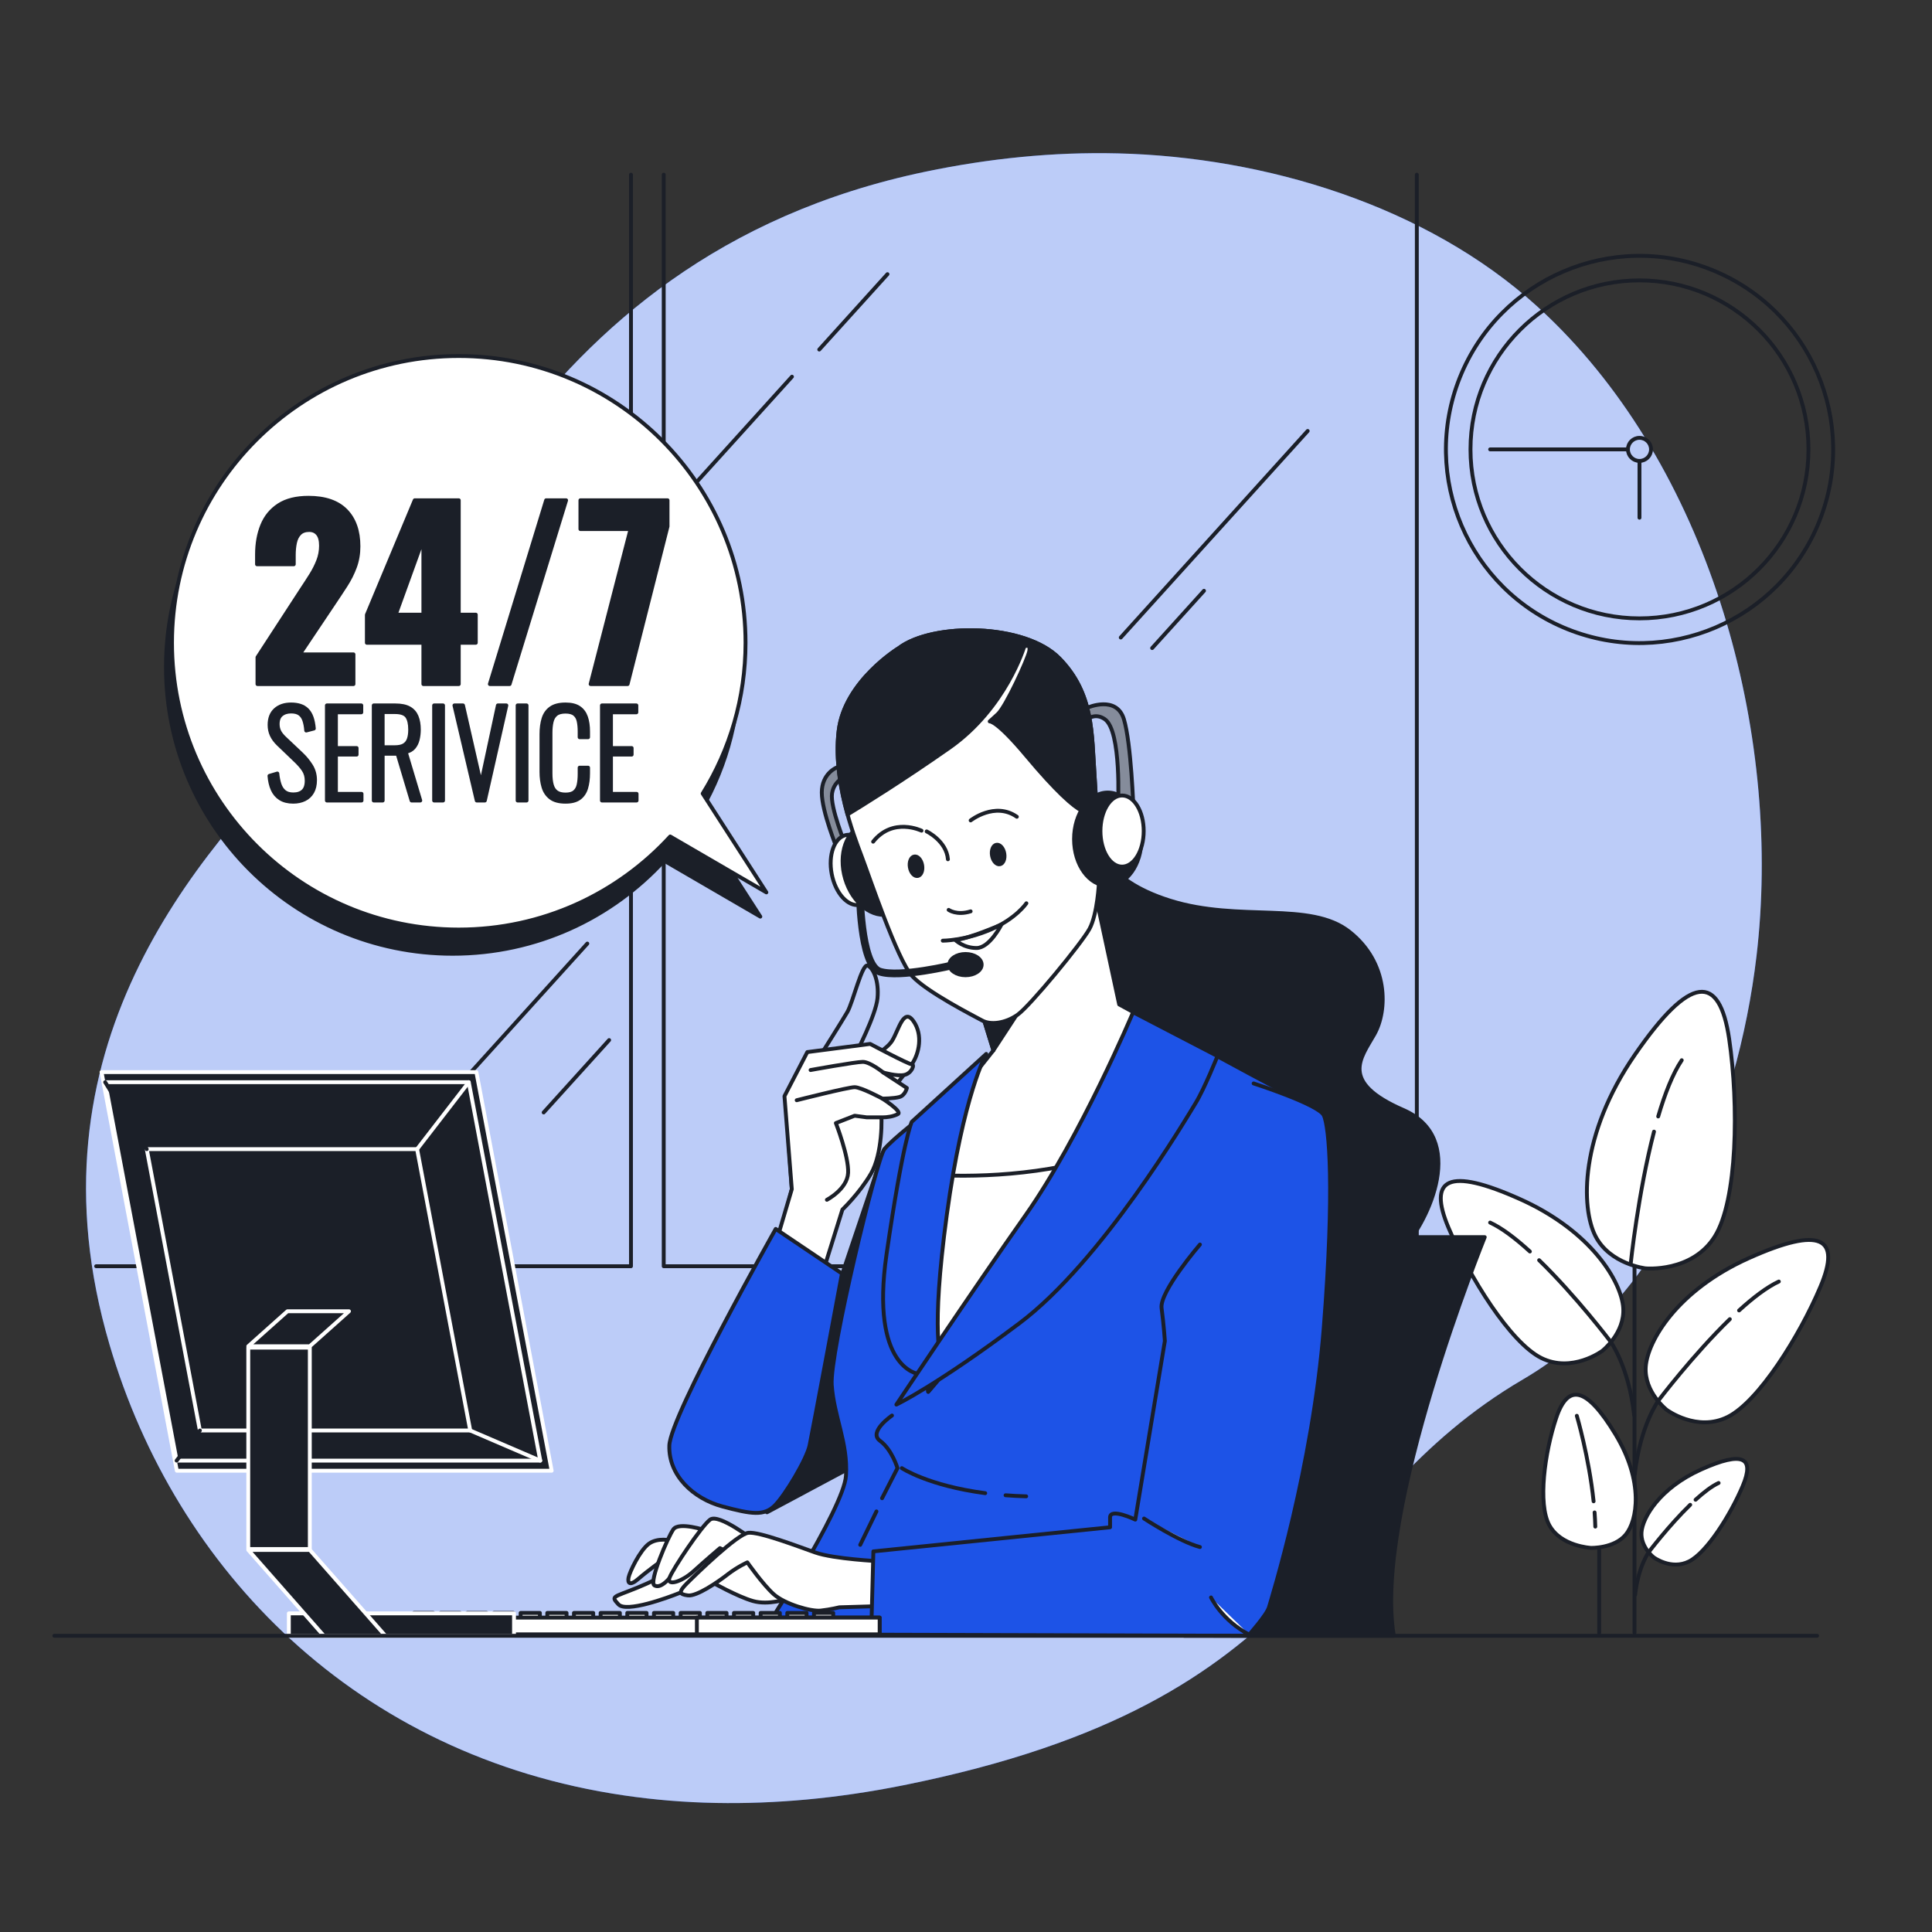 <svg width="500" height="500" viewBox="0 0 500 500" fill="none" xmlns="http://www.w3.org/2000/svg">
<rect x="0" y="0" width="500" height="500" fill="#333333" stroke="none"/>
<g clip-path="url(#clip0_622_28792)">
<path d="M454.58 247.444C449.786 288.045 431.248 335.251 394.223 356.937C338.282 389.709 342.965 440.116 233.774 462.029C216.75 465.447 200.594 466.886 185.36 466.602C177.171 466.45 169.243 465.79 161.598 464.665C92.201 454.527 45.5 406.289 28.367 348.061C5.819 271.48 50.841 221.344 80.682 191.137C110.523 160.93 132.38 66.809 239.552 44.423C255.893 41.017 272.604 39.279 289.31 39.696C327.441 40.632 369.033 53.153 397.812 79.286C399.973 81.25 402.074 83.286 404.123 85.384C444.122 126.441 461.119 192.092 454.58 247.444Z" fill="#1D53E7"/>
<path opacity="0.7" d="M454.58 247.444C449.786 288.045 431.248 335.251 394.223 356.937C338.282 389.709 342.965 440.116 233.774 462.029C216.75 465.447 200.594 466.886 185.36 466.602C177.171 466.45 169.243 465.79 161.598 464.665C92.201 454.527 45.5 406.289 28.367 348.061C5.819 271.48 50.841 221.344 80.682 191.137C110.523 160.93 132.38 66.809 239.552 44.423C255.893 41.017 272.604 39.279 289.31 39.696C327.441 40.632 369.033 53.153 397.812 79.286C399.973 81.25 402.074 83.286 404.123 85.384C444.122 126.441 461.119 192.092 454.58 247.444Z" fill="white"/>
<path d="M423.012 422.595V309.746" stroke="#1B1F28" stroke-miterlimit="10" stroke-linecap="round" stroke-linejoin="round"/>
<path d="M413.864 422.595V366.635" stroke="#1B1F28" stroke-miterlimit="10" stroke-linecap="round" stroke-linejoin="round"/>
<path d="M425.87 328.252C425.87 328.252 416.645 327.196 412.9 319.895C409.154 312.594 408.756 293.765 423.12 272.943C437.484 252.121 445.006 251.854 447.507 268.88C450.008 285.906 449.651 310.64 443.772 320.011C437.893 329.382 425.87 328.252 425.87 328.252Z" fill="white" stroke="#1B1F28" stroke-miterlimit="10" stroke-linecap="round" stroke-linejoin="round"/>
<path d="M429.14 288.937C430.842 283.135 432.867 277.914 435.233 274.383" stroke="#1B1F28" stroke-miterlimit="10" stroke-linecap="round" stroke-linejoin="round"/>
<path d="M422.034 326.947C422.034 326.947 423.931 308.741 428.056 292.867" stroke="#1B1F28" stroke-miterlimit="10" stroke-linecap="round" stroke-linejoin="round"/>
<path d="M431.361 364.878C431.361 364.878 425.443 360.289 425.917 353.688C426.391 347.087 433.997 333.939 452.615 325.596C471.233 317.253 476.53 320.217 471.128 333.002C465.726 345.787 455.127 362.689 447.152 366.689C439.177 370.689 431.361 364.878 431.361 364.878Z" fill="white" stroke="#1B1F28" stroke-miterlimit="10" stroke-linecap="round" stroke-linejoin="round"/>
<path d="M450.071 339.142C453.673 335.855 457.254 333.103 460.363 331.659" stroke="#1B1F28" stroke-miterlimit="10" stroke-linecap="round" stroke-linejoin="round"/>
<path d="M447.678 341.398C438.19 350.615 429.262 362.372 429.262 362.372C429.262 362.372 424.493 368.786 423.076 381.542" stroke="#1B1F28" stroke-miterlimit="10" stroke-linecap="round" stroke-linejoin="round"/>
<path d="M427.972 403.043C427.972 403.043 424.544 400.384 424.818 396.56C425.092 392.736 429.499 385.118 440.286 380.284C451.073 375.45 454.142 377.168 451.012 384.575C447.882 391.982 441.742 401.775 437.121 404.092C432.5 406.41 427.972 403.043 427.972 403.043Z" fill="white" stroke="#1B1F28" stroke-miterlimit="10" stroke-linecap="round" stroke-linejoin="round"/>
<path d="M438.812 388.133C440.899 386.228 442.974 384.634 444.775 383.797" stroke="#1B1F28" stroke-miterlimit="10" stroke-linecap="round" stroke-linejoin="round"/>
<path d="M437.426 389.44C431.929 394.78 426.756 401.592 426.756 401.592C426.756 401.592 423.993 405.308 423.172 412.699" stroke="#1B1F28" stroke-miterlimit="10" stroke-linecap="round" stroke-linejoin="round"/>
<path d="M414.646 349.62C414.646 349.62 420.564 345.031 420.09 338.43C419.616 331.829 412.01 318.681 393.392 310.338C374.774 301.995 369.477 304.959 374.879 317.744C380.281 330.529 390.88 347.431 398.855 351.431C406.83 355.431 414.646 349.62 414.646 349.62Z" fill="white" stroke="#1B1F28" stroke-miterlimit="10" stroke-linecap="round" stroke-linejoin="round"/>
<path d="M395.936 323.885C392.334 320.598 388.753 317.846 385.644 316.402" stroke="#1B1F28" stroke-miterlimit="10" stroke-linecap="round" stroke-linejoin="round"/>
<path d="M398.328 326.14C407.816 335.357 416.744 347.114 416.744 347.114C416.744 347.114 421.513 353.528 422.93 366.284" stroke="#1B1F28" stroke-miterlimit="10" stroke-linecap="round" stroke-linejoin="round"/>
<path d="M411.74 400.589C411.74 400.589 417.734 400.779 420.731 397.168C423.728 393.557 425.526 383.484 418.034 371.131C410.541 358.778 405.746 358.018 402.749 366.95C399.752 375.882 397.954 389.186 400.951 394.697C403.947 400.209 411.74 400.589 411.74 400.589Z" fill="white" stroke="#1B1F28" stroke-miterlimit="10" stroke-linecap="round" stroke-linejoin="round"/>
<path d="M412.678 391.415C412.768 392.642 412.831 393.87 412.861 395.086" stroke="#1B1F28" stroke-miterlimit="10" stroke-linecap="round" stroke-linejoin="round"/>
<path d="M408.081 366.406C408.081 366.406 411.22 377.044 412.421 388.537" stroke="#1B1F28" stroke-miterlimit="10" stroke-linecap="round" stroke-linejoin="round"/>
<path d="M24.887 327.699H163.296V45.202" stroke="#1B1F28" stroke-miterlimit="10" stroke-linecap="round" stroke-linejoin="round"/>
<path d="M310.18 327.699H171.77V45.202" stroke="#1B1F28" stroke-miterlimit="10" stroke-linecap="round" stroke-linejoin="round"/>
<path d="M228.264 327.699H366.674V45.202" stroke="#1B1F28" stroke-miterlimit="10" stroke-linecap="round" stroke-linejoin="round"/>
<path d="M338.427 111.535L290.054 164.99" stroke="#1B1F28" stroke-miterlimit="10" stroke-linecap="round" stroke-linejoin="round"/>
<path d="M311.592 152.895L298.175 167.722" stroke="#1B1F28" stroke-miterlimit="10" stroke-linecap="round" stroke-linejoin="round"/>
<path d="M204.96 97.488L178.832 126.362" stroke="#1B1F28" stroke-miterlimit="10" stroke-linecap="round" stroke-linejoin="round"/>
<path d="M212.022 90.464L229.676 70.955" stroke="#1B1F28" stroke-miterlimit="10" stroke-linecap="round" stroke-linejoin="round"/>
<path d="M157.647 269.171L140.699 287.9" stroke="#1B1F28" stroke-miterlimit="10" stroke-linecap="round" stroke-linejoin="round"/>
<path d="M151.998 244.199L120.573 278.926" stroke="#1B1F28" stroke-miterlimit="10" stroke-linecap="round" stroke-linejoin="round"/>
<path d="M470.831 134.921C481.104 109.23 468.606 80.075 442.915 69.801C417.224 59.528 388.069 72.026 377.795 97.717C367.521 123.408 380.02 152.563 405.711 162.837C431.402 173.111 460.557 160.612 470.831 134.921Z" stroke="#1B1F28" stroke-miterlimit="10" stroke-linecap="round" stroke-linejoin="round"/>
<path d="M424.297 160.035C448.451 160.035 468.032 140.454 468.032 116.3C468.032 92.146 448.451 72.565 424.297 72.565C400.143 72.565 380.562 92.146 380.562 116.3C380.562 140.454 400.143 160.035 424.297 160.035Z" stroke="#1B1F28" stroke-miterlimit="10" stroke-linecap="round" stroke-linejoin="round"/>
<path d="M424.297 119.288C425.947 119.288 427.285 117.95 427.285 116.3C427.285 114.65 425.947 113.312 424.297 113.312C422.647 113.312 421.309 114.65 421.309 116.3C421.309 117.95 422.647 119.288 424.297 119.288Z" stroke="#1B1F28" stroke-miterlimit="10" stroke-linecap="round" stroke-linejoin="round"/>
<path d="M424.297 119.289V133.983" stroke="#1B1F28" stroke-miterlimit="10" stroke-linecap="round" stroke-linejoin="round"/>
<path d="M421.308 116.3H385.65" stroke="#1B1F28" stroke-miterlimit="10" stroke-linecap="round" stroke-linejoin="round"/>
<path d="M196.768 237.218L180.287 211.644C187.312 200.305 191.377 186.94 191.377 172.621C191.377 131.634 158.15 98.407 117.163 98.407C76.176 98.407 42.949 131.634 42.949 172.621C42.949 213.608 76.176 246.835 117.163 246.835C138.824 246.835 158.313 237.55 171.88 222.748L196.768 237.218Z" fill="#1B1F28" stroke="#1B1F28" stroke-miterlimit="10" stroke-linecap="round" stroke-linejoin="round"/>
<path d="M198.335 230.949L181.854 205.375C188.879 194.036 192.944 180.671 192.944 166.352C192.944 125.365 159.717 92.138 118.73 92.138C77.743 92.138 44.516 125.365 44.516 166.352C44.516 207.339 77.743 240.566 118.73 240.566C140.391 240.566 159.88 231.281 173.448 216.479L198.335 230.949Z" fill="white" stroke="#1B1F28" stroke-miterlimit="10" stroke-linecap="round" stroke-linejoin="round"/>
<path d="M66.635 177.041V170.111L78.029 152.609C78.89 151.317 79.703 150.065 80.466 148.851C81.23 147.638 81.856 146.404 82.345 145.151C82.834 143.898 83.079 142.587 83.079 141.216C83.079 139.846 82.804 138.828 82.257 138.162C81.708 137.497 80.965 137.164 80.025 137.164C78.968 137.164 78.146 137.458 77.558 138.045C76.971 138.632 76.569 139.416 76.354 140.394C76.138 141.373 76.03 142.47 76.03 143.683V146.033H66.516V143.507C66.516 140.688 66.966 138.173 67.867 135.96C68.767 133.748 70.196 132.006 72.154 130.733C74.111 129.461 76.677 128.824 79.848 128.824C84.115 128.824 87.336 129.931 89.509 132.142C91.682 134.354 92.769 137.438 92.769 141.392C92.769 143.311 92.466 145.092 91.859 146.737C91.252 148.381 90.449 149.977 89.451 151.523C88.453 153.071 87.386 154.685 86.25 156.369L77.558 169.348H91.477V177.042H66.635V177.041Z" fill="#1B1F28" stroke="#1B1F28" stroke-miterlimit="10" stroke-linecap="round" stroke-linejoin="round"/>
<path d="M109.568 177.041V166.352H94.944V159.128L107.336 129.469H118.73V159.07H123.135V166.352H118.73V177.041H109.568ZM102.403 159.069H109.569V139.276L102.403 159.069Z" fill="#1B1F28" stroke="#1B1F28" stroke-miterlimit="10" stroke-linecap="round" stroke-linejoin="round"/>
<path d="M126.776 177.041L141.341 129.469H146.51L131.886 177.041H126.776Z" fill="#1B1F28" stroke="#1B1F28" stroke-miterlimit="10" stroke-linecap="round" stroke-linejoin="round"/>
<path d="M152.852 177.041L163.189 136.928H150.209V129.469H172.762V136.223L162.425 177.041H152.852Z" fill="#1B1F28" stroke="#1B1F28" stroke-miterlimit="10" stroke-linecap="round" stroke-linejoin="round"/>
<path d="M75.876 207.481C74.539 207.481 73.429 207.202 72.548 206.645C71.666 206.088 71.002 205.308 70.557 204.305C70.111 203.302 69.837 202.131 69.736 200.794L71.772 200.186C71.873 201.199 72.055 202.116 72.319 202.937C72.582 203.758 72.998 204.406 73.565 204.882C74.132 205.359 74.912 205.596 75.905 205.596C76.999 205.596 77.85 205.313 78.458 204.745C79.066 204.178 79.37 203.276 79.37 202.04C79.37 200.966 79.101 200.029 78.565 199.229C78.028 198.428 77.293 197.593 76.361 196.721L72.014 192.557C71.244 191.808 70.677 191.032 70.312 190.232C69.947 189.432 69.765 188.556 69.765 187.603C69.765 185.901 70.271 184.594 71.285 183.682C72.298 182.77 73.645 182.314 75.327 182.314C76.198 182.314 76.984 182.425 77.683 182.648C78.382 182.871 78.98 183.231 79.476 183.727C79.972 184.224 80.362 184.867 80.646 185.657C80.93 186.447 81.122 187.41 81.223 188.544L79.248 189.061C79.166 188.028 78.999 187.141 78.746 186.401C78.492 185.662 78.097 185.099 77.561 184.714C77.024 184.329 76.279 184.136 75.327 184.136C74.314 184.136 73.483 184.4 72.835 184.927C72.186 185.454 71.862 186.274 71.862 187.389C71.862 188.058 71.988 188.666 72.242 189.212C72.495 189.759 72.946 190.347 73.595 190.975L77.942 195.078C78.915 195.99 79.755 197.004 80.464 198.118C81.173 199.233 81.528 200.489 81.528 201.887C81.528 203.123 81.29 204.157 80.814 204.988C80.338 205.819 79.674 206.442 78.823 206.857C77.973 207.273 76.99 207.481 75.876 207.481Z" fill="#1B1F28" stroke="#1B1F28" stroke-miterlimit="10" stroke-linecap="round" stroke-linejoin="round"/>
<path d="M84.599 207.177V182.557H93.505V184.35H86.94V193.59H92.29V195.292H86.94V205.444H93.566V207.176H84.599V207.177Z" fill="#1B1F28" stroke="#1B1F28" stroke-miterlimit="10" stroke-linecap="round" stroke-linejoin="round"/>
<path d="M96.727 207.177V182.557H102.29C103.83 182.557 105.041 182.805 105.922 183.302C106.804 183.798 107.437 184.517 107.822 185.46C108.207 186.402 108.4 187.522 108.4 188.819C108.4 189.731 108.298 190.592 108.096 191.403C107.893 192.214 107.549 192.903 107.063 193.47C106.576 194.037 105.887 194.412 104.996 194.594L108.765 207.177H106.516L102.899 195.08H99.039V207.177H96.727ZM99.037 193.378H102.168C103.201 193.378 104.002 193.206 104.569 192.862C105.136 192.518 105.542 192.011 105.785 191.342C106.028 190.673 106.15 189.833 106.15 188.819C106.15 187.299 105.886 186.165 105.36 185.415C104.833 184.666 103.789 184.29 102.229 184.29H99.037V193.378Z" fill="#1B1F28" stroke="#1B1F28" stroke-miterlimit="10" stroke-linecap="round" stroke-linejoin="round"/>
<path d="M112.349 207.177V182.557H114.659V207.177H112.349Z" fill="#1B1F28" stroke="#1B1F28" stroke-miterlimit="10" stroke-linecap="round" stroke-linejoin="round"/>
<path d="M123.382 207.177L117.607 182.557H119.826L124.476 202.952L128.853 182.557H131.042L125.479 207.177H123.382Z" fill="#1B1F28" stroke="#1B1F28" stroke-miterlimit="10" stroke-linecap="round" stroke-linejoin="round"/>
<path d="M133.96 207.177V182.557H136.27V207.177H133.96Z" fill="#1B1F28" stroke="#1B1F28" stroke-miterlimit="10" stroke-linecap="round" stroke-linejoin="round"/>
<path d="M146.36 207.481C144.698 207.481 143.417 207.137 142.515 206.448C141.613 205.759 140.99 204.832 140.645 203.667C140.3 202.502 140.129 201.21 140.129 199.791V190.004C140.129 188.485 140.306 187.147 140.661 185.992C141.015 184.837 141.649 183.936 142.561 183.287C143.473 182.639 144.739 182.314 146.36 182.314C147.839 182.314 148.999 182.598 149.84 183.165C150.681 183.733 151.284 184.538 151.649 185.581C152.014 186.625 152.196 187.866 152.196 189.304V190.794H150.008V189.366C150.008 188.292 149.922 187.37 149.75 186.6C149.578 185.83 149.228 185.232 148.701 184.807C148.174 184.382 147.394 184.169 146.361 184.169C145.267 184.169 144.441 184.397 143.884 184.853C143.326 185.309 142.952 185.953 142.76 186.783C142.567 187.614 142.471 188.576 142.471 189.67V200.156C142.471 201.372 142.587 202.385 142.821 203.196C143.053 204.007 143.454 204.614 144.021 205.02C144.588 205.426 145.368 205.627 146.361 205.627C147.394 205.627 148.174 205.405 148.701 204.958C149.228 204.513 149.577 203.89 149.75 203.089C149.922 202.289 150.008 201.352 150.008 200.278V198.667H152.196V200.126C152.196 201.565 152.029 202.842 151.695 203.956C151.361 205.071 150.772 205.936 149.932 206.554C149.09 207.172 147.9 207.481 146.36 207.481Z" fill="#1B1F28" stroke="#1B1F28" stroke-miterlimit="10" stroke-linecap="round" stroke-linejoin="round"/>
<path d="M155.782 207.177V182.557H164.688V184.35H158.123V193.59H163.473V195.292H158.123V205.444H164.749V207.176H155.782V207.177Z" fill="#1B1F28" stroke="#1B1F28" stroke-miterlimit="10" stroke-linecap="round" stroke-linejoin="round"/>
<path d="M330.678 320.171H384.25C384.25 320.171 355.292 391.48 360.722 423.334H306.426C306.426 423.334 316.561 341.889 330.678 320.171Z" fill="#1B1F28" stroke="#1B1F28" stroke-miterlimit="10" stroke-linecap="round" stroke-linejoin="round"/>
<path d="M284.328 217.807C284.328 217.807 284.864 227.461 302.832 233.093C320.799 238.725 339.035 233.093 349.225 241.138C359.415 249.183 359.147 261.519 355.661 267.687C352.175 273.855 346.543 280.023 363.17 287.264C379.797 294.505 369.874 315.69 362.902 323.467C355.929 331.244 343.862 334.998 330.453 332.317C317.044 329.635 301.222 297.187 284.06 280.024C266.897 262.861 264.802 231.181 275.747 222.099C286.691 213.016 284.328 217.807 284.328 217.807Z" fill="#1B1F28" stroke="#1B1F28" stroke-miterlimit="10" stroke-linecap="round" stroke-linejoin="round"/>
<path d="M281.568 183.098C281.568 183.098 288.969 179.872 290.867 186.134C292.765 192.397 293.334 209.476 293.334 209.476L289.349 208.527C289.349 208.527 290.298 189.17 285.933 186.133C281.568 183.097 278.152 189.929 278.152 189.929L281.568 183.098Z" fill="#858C9B" stroke="#1B1F28" stroke-miterlimit="10" stroke-linecap="round" stroke-linejoin="round"/>
<path d="M198.501 391.38L223.78 377.864C223.78 377.864 222.028 351.333 222.278 350.332C222.528 349.331 228.862 297.422 228.862 297.422L211.516 348.831L198.501 391.38Z" fill="#1B1F28" stroke="#1B1F28" stroke-miterlimit="10" stroke-linecap="round" stroke-linejoin="round"/>
<path d="M310.258 270.763C310.258 270.763 335.215 284.376 338.619 285.794C342.022 287.212 340.037 304.512 340.037 315.856C340.037 327.2 323.02 423.06 323.02 423.06H197.098C197.098 423.06 218.369 390.445 218.936 381.937C219.503 373.429 215.816 366.622 215.249 358.398C214.682 350.174 226.877 299.975 228.862 297.423C230.847 294.87 239.356 288.347 239.356 288.347L269.418 261.971L283.315 258.851L310.258 270.763Z" fill="#1D53E7" stroke="#1B1F28" stroke-miterlimit="10" stroke-linecap="round" stroke-linejoin="round"/>
<path d="M226.824 391.155L222.623 399.804" stroke="#1B1F28" stroke-miterlimit="10" stroke-linecap="round" stroke-linejoin="round"/>
<path d="M230.848 366.338C230.848 366.338 224.609 370.592 227.728 372.861C230.848 375.13 232.266 379.951 232.266 379.951L228.279 387.739" stroke="#1B1F28" stroke-miterlimit="10" stroke-linecap="round" stroke-linejoin="round"/>
<path d="M260.239 386.974C261.932 387.104 263.71 387.198 265.574 387.25" stroke="#1B1F28" stroke-miterlimit="10" stroke-linecap="round" stroke-linejoin="round"/>
<path d="M233.393 379.952C233.393 379.952 240.178 384.488 254.974 386.43" stroke="#1B1F28" stroke-miterlimit="10" stroke-linecap="round" stroke-linejoin="round"/>
<path d="M216.474 198.66C216.474 198.66 212.678 200.178 212.678 205.112C212.678 210.046 216.663 219.725 216.663 219.725L218.94 218.966C218.94 218.966 214.765 208.908 215.334 205.302C215.903 201.696 219.319 200.747 219.319 200.747L218.56 198.28L216.474 198.66Z" fill="#858C9B" stroke="#1B1F28" stroke-miterlimit="10" stroke-linecap="round" stroke-linejoin="round"/>
<path d="M226.241 224.07C227.207 229.061 225.529 233.583 222.493 234.17C219.457 234.757 216.214 231.188 215.248 226.197C214.282 221.206 215.96 216.684 218.996 216.097C222.031 215.51 225.275 219.079 226.241 224.07Z" fill="white" stroke="#1B1F28" stroke-miterlimit="10" stroke-linecap="round" stroke-linejoin="round"/>
<path d="M235.471 222.461C237.364 228.842 235.151 235.126 230.529 236.497C225.907 237.868 220.625 233.807 218.733 227.427C216.84 221.046 219.053 214.762 223.675 213.391C228.297 212.019 233.578 216.08 235.471 222.461Z" fill="#1B1F28" stroke="#1B1F28" stroke-miterlimit="10" stroke-linecap="round" stroke-linejoin="round"/>
<path d="M252.6 257.245L257.091 271.841L242.326 290.442L239.872 304.812C239.872 304.812 237.419 345.82 238.821 352.129C240.223 358.438 240.223 360.19 240.223 360.19C240.223 360.19 270.716 324.79 285.788 303.059C300.859 281.328 304.364 268.009 304.364 268.009L289.643 259.948L282.633 227.352L252.6 257.245Z" fill="white" stroke="#1B1F28" stroke-miterlimit="10" stroke-linecap="round" stroke-linejoin="round"/>
<path d="M275.875 243.111L257.091 271.841L251.855 254.93L275.875 243.111Z" fill="#1B1F28" stroke="#1B1F28" stroke-miterlimit="10" stroke-linecap="round" stroke-linejoin="round"/>
<path d="M240.011 303.996L239.872 304.812C239.872 304.812 237.419 345.82 238.821 352.129C240.223 358.438 240.223 360.19 240.223 360.19C240.223 360.19 270.716 324.79 285.788 303.059C286.97 301.355 288.073 299.709 289.116 298.111C270.242 304.569 251.005 304.682 240.011 303.996Z" fill="white" stroke="#1B1F28" stroke-miterlimit="10" stroke-linecap="round" stroke-linejoin="round"/>
<path d="M232.605 167.726C232.605 167.726 218.562 176.266 217.043 189.171C215.524 202.076 220.839 215.929 222.926 221.433C225.013 226.936 232.225 248.381 236.02 252.556C239.816 256.731 252.151 262.994 254.239 264.132C256.327 265.271 260.122 264.891 263.348 262.614C266.574 260.337 279.859 244.206 281.946 240.41C284.034 236.614 284.413 228.264 284.413 228.264C284.413 228.264 284.033 211.564 283.274 200.746C282.515 189.929 283.084 179.491 274.165 170.382C265.247 161.274 241.335 161.084 232.605 167.726Z" fill="white" stroke="#1B1F28" stroke-miterlimit="10" stroke-linecap="round" stroke-linejoin="round"/>
<path d="M283.275 200.747C282.516 189.93 283.085 179.492 274.166 170.383C265.247 161.274 241.335 161.084 232.605 167.726C232.605 167.726 218.562 176.266 217.043 189.171C216.161 196.668 217.587 204.473 219.344 210.787C222.574 208.825 233.469 202.112 245.699 193.535C260.312 183.287 265.056 167.346 265.056 167.346C265.056 167.346 266.764 166.397 266.384 168.485C266.004 170.572 260.311 182.908 258.224 184.806C256.136 186.704 256.136 186.704 256.136 186.704C256.136 186.704 257.844 186.324 265.625 195.623C273.406 204.922 277.771 208.718 280.048 209.856C280.755 210.209 282.157 210.453 283.817 210.592C283.666 207.179 283.485 203.738 283.275 200.747Z" fill="#1B1F28" stroke="#1B1F28" stroke-miterlimit="10" stroke-linecap="round" stroke-linejoin="round"/>
<path d="M259.909 220.868C260.154 222.262 259.642 223.516 258.764 223.671C257.887 223.825 256.976 222.821 256.731 221.427C256.486 220.033 256.998 218.779 257.876 218.624C258.753 218.471 259.663 219.475 259.909 220.868Z" fill="#1B1F28" stroke="#1B1F28" stroke-miterlimit="10" stroke-linecap="round" stroke-linejoin="round"/>
<path d="M238.654 223.905C238.899 225.298 238.387 226.553 237.509 226.708C236.632 226.862 235.722 225.858 235.476 224.464C235.231 223.071 235.743 221.816 236.621 221.661C237.498 221.507 238.408 222.511 238.654 223.905Z" fill="#1B1F28" stroke="#1B1F28" stroke-miterlimit="10" stroke-linecap="round" stroke-linejoin="round"/>
<path d="M251.203 212.324C251.203 212.324 257.466 207.39 263.159 211.375" stroke="#1B1F28" stroke-miterlimit="10" stroke-linecap="round" stroke-linejoin="round"/>
<path d="M238.488 214.98C238.488 214.98 231.087 211.374 225.963 217.827" stroke="#1B1F28" stroke-miterlimit="10" stroke-linecap="round" stroke-linejoin="round"/>
<path d="M239.817 215.17C239.817 215.17 244.941 217.637 245.321 222.382" stroke="#1B1F28" stroke-miterlimit="10" stroke-linecap="round" stroke-linejoin="round"/>
<path d="M245.51 235.476C245.51 235.476 247.598 236.994 251.203 235.856" stroke="#1B1F28" stroke-miterlimit="10" stroke-linecap="round" stroke-linejoin="round"/>
<path d="M243.992 243.447C243.992 243.447 249.685 243.447 256.328 240.6C262.97 237.753 265.627 233.768 265.627 233.768" stroke="#1B1F28" stroke-miterlimit="10" stroke-linecap="round" stroke-linejoin="round"/>
<path d="M247.218 243.257C247.218 243.257 249.306 245.345 252.721 245.345C256.137 245.345 259.173 239.272 259.173 239.272C259.173 239.272 250.444 243.067 247.218 243.257Z" stroke="#1B1F28" stroke-miterlimit="10" stroke-linecap="round" stroke-linejoin="round"/>
<path d="M286.691 229.214C291.513 229.214 295.421 223.819 295.421 217.163C295.421 210.507 291.513 205.112 286.691 205.112C281.87 205.112 277.961 210.507 277.961 217.163C277.961 223.819 281.87 229.214 286.691 229.214Z" fill="#1B1F28" stroke="#1B1F28" stroke-miterlimit="10" stroke-linecap="round" stroke-linejoin="round"/>
<path d="M290.392 224.279C293.484 224.279 295.99 220.158 295.99 215.075C295.99 209.992 293.484 205.871 290.392 205.871C287.301 205.871 284.794 209.992 284.794 215.075C284.794 220.158 287.301 224.279 290.392 224.279Z" fill="white" stroke="#1B1F28" stroke-miterlimit="10" stroke-linecap="round" stroke-linejoin="round"/>
<path d="M222.493 230.023C222.493 230.023 222.547 249.738 227.671 251.446C232.795 253.154 246.838 249.738 246.838 249.738" stroke="#1B1F28" stroke-width="2" stroke-miterlimit="10" stroke-linecap="round" stroke-linejoin="round"/>
<path d="M254.05 249.643C254.05 251.163 252.181 252.395 249.875 252.395C247.569 252.395 245.7 251.163 245.7 249.643C245.7 248.123 247.569 246.891 249.875 246.891C252.181 246.891 254.05 248.123 254.05 249.643Z" fill="#1B1F28" stroke="#1B1F28" stroke-miterlimit="10" stroke-linecap="round" stroke-linejoin="round"/>
<path d="M255.238 272.748C255.238 272.748 249.282 283.241 245.028 314.438C240.774 345.635 243.61 351.874 243.61 351.874L237.654 355.561C237.654 355.561 225.175 354.143 229.429 324.648C233.683 295.153 235.952 290.332 235.952 290.332L255.238 272.748Z" fill="#1D53E7" stroke="#1B1F28" stroke-miterlimit="10" stroke-linecap="round" stroke-linejoin="round"/>
<path d="M293.241 261.971C293.241 261.971 279.628 294.302 265.448 314.438C251.268 334.574 231.982 363.502 231.982 363.502C231.982 363.502 242.192 358.681 263.746 342.515C285.3 326.349 307.138 289.197 309.407 285.51C311.676 281.823 315.079 273.315 315.079 273.315L293.241 261.971Z" fill="#1D53E7" stroke="#1B1F28" stroke-miterlimit="10" stroke-linecap="round" stroke-linejoin="round"/>
<path d="M175.431 405.643C175.431 405.643 171.371 408.253 164.99 410.863C158.609 413.473 158.024 413.005 160.06 415.213C162.095 417.422 172.821 413.473 175.721 412.313C178.621 411.153 184.132 409.413 184.132 409.413C184.132 409.413 190.803 413.183 194.863 414.343C198.923 415.503 203.854 413.763 203.854 413.763C203.854 413.763 204.144 409.123 200.664 406.513C197.184 403.903 189.643 397.812 187.033 398.102C184.422 398.392 175.431 405.643 175.431 405.643Z" fill="white" stroke="#1B1F28" stroke-miterlimit="10" stroke-linecap="round" stroke-linejoin="round"/>
<path d="M173.691 398.683C173.691 398.683 170.211 397.813 167.89 399.553C165.57 401.293 162.96 406.804 162.67 408.254C162.38 409.704 162.96 410.574 165.28 408.544C167.6 406.514 171.661 403.614 171.661 403.614L175.141 402.454L173.691 398.683Z" fill="white" stroke="#1B1F28" stroke-miterlimit="10" stroke-linecap="round" stroke-linejoin="round"/>
<path d="M182.682 396.072C182.682 396.072 175.721 393.752 174.271 395.782C172.821 397.812 167.89 409.413 169.341 410.283C170.791 411.153 172.821 409.413 175.431 405.643C178.041 401.873 179.491 399.842 179.491 399.842L182.971 399.262L182.682 396.072Z" fill="white" stroke="#1B1F28" stroke-miterlimit="10" stroke-linecap="round" stroke-linejoin="round"/>
<path d="M195.113 398.67C195.113 398.67 186.037 391.58 183.769 393.281C181.5 394.983 174.126 406.043 173.276 408.312C172.425 410.581 176.396 409.447 179.515 406.61C182.635 403.774 186.322 400.654 186.322 400.654L193.412 404.341L195.113 398.67Z" fill="white" stroke="#1B1F28" stroke-miterlimit="10" stroke-linecap="round" stroke-linejoin="round"/>
<path d="M227.728 404.058C227.728 404.058 215.817 403.491 210.995 401.789C206.174 400.087 196.531 396.4 193.695 396.684C190.859 396.968 180.082 407.461 177.813 409.73C175.544 411.999 175.773 412.61 178.041 412.893C180.31 413.177 185.754 409.446 188.306 407.461C190.858 405.476 193.411 404.341 193.411 404.341C193.411 404.341 197.382 410.013 200.218 412.566C203.054 415.118 209.861 417.104 212.413 416.82C214.965 416.536 217.234 415.969 217.234 415.969L226.877 415.685L227.728 404.058Z" fill="white" stroke="#1B1F28" stroke-miterlimit="10" stroke-linecap="round" stroke-linejoin="round"/>
<path d="M310.542 322.086C310.542 322.086 300.049 334.281 300.616 338.535C301.183 342.789 301.467 347.043 301.467 347.043L293.81 393.271C293.81 393.271 287.287 390.151 287.287 392.704C287.287 395.256 287.287 395.256 287.287 395.256L226.028 401.495L225.461 423.049L323.022 423.333C323.022 423.333 327.843 417.944 328.41 415.959C328.977 413.974 339.754 379.657 342.59 343.639C345.426 307.621 344.008 291.455 342.59 288.619C341.172 285.783 324.439 280.394 324.439 280.394" fill="#1D53E7"/>
<path d="M310.542 322.086C310.542 322.086 300.049 334.281 300.616 338.535C301.183 342.789 301.467 347.043 301.467 347.043L293.81 393.271C293.81 393.271 287.287 390.151 287.287 392.704C287.287 395.256 287.287 395.256 287.287 395.256L226.028 401.495L225.461 423.049L323.022 423.333C323.022 423.333 327.843 417.944 328.41 415.959C328.977 413.974 339.754 379.657 342.59 343.639C345.426 307.621 344.008 291.455 342.59 288.619C341.172 285.783 324.439 280.394 324.439 280.394" stroke="#1B1F28" stroke-miterlimit="10" stroke-linecap="round" stroke-linejoin="round"/>
<path d="M296.077 392.997C296.077 392.997 305.152 398.953 310.541 400.371L296.077 392.997Z" fill="white"/>
<path d="M296.077 392.997C296.077 392.997 305.152 398.953 310.541 400.371" stroke="#1B1F28" stroke-miterlimit="10" stroke-linecap="round" stroke-linejoin="round"/>
<path d="M211.012 335.473L218.013 313.04C218.013 313.04 222.448 308.816 225.405 303.747C228.362 298.678 228.362 289.174 227.94 287.484C227.517 285.794 234.065 278.191 235.966 275.445C237.867 272.699 238.923 267.842 236.389 264.251C233.854 260.66 232.587 266.574 230.898 269.32C229.208 272.066 223.294 274.811 223.294 274.811L216.958 279.88C216.958 279.88 206.609 288.962 205.975 290.229C205.341 291.496 204.074 295.509 204.074 295.509L204.919 307.759L199.428 329.091L211.012 335.473Z" fill="white" stroke="#1B1F28" stroke-miterlimit="10" stroke-linecap="round" stroke-linejoin="round"/>
<path d="M212.733 272.489C212.733 272.489 217.802 264.463 219.281 261.929C220.759 259.394 223.083 249.256 224.561 249.89C226.04 250.524 227.518 253.903 227.096 258.338C226.674 262.773 221.393 272.911 221.393 272.911L212.733 272.489Z" stroke="#1B1F28" stroke-miterlimit="10" stroke-linecap="round" stroke-linejoin="round"/>
<path d="M200.483 322.756L204.918 307.76L203.017 283.682L208.931 272.277L225.194 270.165C225.194 270.165 235.121 275.445 235.965 275.445C236.81 275.445 235.965 277.768 234.064 278.191C232.163 278.613 228.573 277.557 228.573 277.557L234.698 281.57C234.698 281.57 234.276 283.471 232.797 283.893C231.319 284.315 228.362 284.315 228.362 284.315C228.362 284.315 233.642 287.694 232.375 288.328C231.108 288.962 229.629 289.173 228.362 289.173C227.095 289.173 224.349 289.173 224.349 289.173L221.181 288.751L216.323 290.652C216.323 290.652 219.702 299.312 219.491 303.536C219.28 307.76 214 310.506 214 310.506" fill="white"/>
<path d="M200.483 322.756L204.918 307.76L203.017 283.682L208.931 272.277L225.194 270.165C225.194 270.165 235.121 275.445 235.965 275.445C236.81 275.445 235.965 277.768 234.064 278.191C232.163 278.613 228.573 277.557 228.573 277.557L234.698 281.57C234.698 281.57 234.276 283.471 232.797 283.893C231.319 284.315 228.362 284.315 228.362 284.315C228.362 284.315 233.642 287.694 232.375 288.328C231.108 288.962 229.629 289.173 228.362 289.173C227.095 289.173 224.349 289.173 224.349 289.173L221.181 288.751L216.323 290.652C216.323 290.652 219.702 299.312 219.491 303.536C219.28 307.76 214 310.506 214 310.506" stroke="#1B1F28" stroke-miterlimit="10" stroke-linecap="round" stroke-linejoin="round"/>
<path d="M228.574 277.558C228.574 277.558 225.195 274.812 223.294 274.812C221.393 274.812 209.777 276.924 209.777 276.924" stroke="#1B1F28" stroke-miterlimit="10" stroke-linecap="round" stroke-linejoin="round"/>
<path d="M228.363 284.317C228.363 284.317 222.872 281.36 221.182 281.36C219.492 281.36 206.186 284.739 206.186 284.739" stroke="#1B1F28" stroke-miterlimit="10" stroke-linecap="round" stroke-linejoin="round"/>
<path d="M200.754 318.045L217.9 329.599C217.9 329.599 210.265 370.606 209.514 374.11C208.763 377.614 203.257 386.875 200.504 389.628C197.751 392.381 194.497 391.881 186.988 389.878C179.479 387.876 172.972 381.869 173.222 374.11C173.472 366.351 200.754 318.045 200.754 318.045Z" fill="#1D53E7" stroke="#1B1F28" stroke-miterlimit="10" stroke-linecap="round" stroke-linejoin="round"/>
<path d="M112.114 417.422H107.13V418.956H112.114V417.422Z" fill="white" stroke="#1B1F28" stroke-miterlimit="10" stroke-linecap="round" stroke-linejoin="round"/>
<path d="M119.016 417.422H114.032V418.956H119.016V417.422Z" fill="white" stroke="#1B1F28" stroke-miterlimit="10" stroke-linecap="round" stroke-linejoin="round"/>
<path d="M125.918 417.422H120.934V418.956H125.918V417.422Z" fill="white" stroke="#1B1F28" stroke-miterlimit="10" stroke-linecap="round" stroke-linejoin="round"/>
<path d="M132.818 417.422H127.834V418.956H132.818V417.422Z" fill="white" stroke="#1B1F28" stroke-miterlimit="10" stroke-linecap="round" stroke-linejoin="round"/>
<path d="M139.721 417.422H134.737V418.956H139.721V417.422Z" fill="white" stroke="#1B1F28" stroke-miterlimit="10" stroke-linecap="round" stroke-linejoin="round"/>
<path d="M146.622 417.422H141.638V418.956H146.622V417.422Z" fill="white" stroke="#1B1F28" stroke-miterlimit="10" stroke-linecap="round" stroke-linejoin="round"/>
<path d="M153.524 417.422H148.54V418.956H153.524V417.422Z" fill="white" stroke="#1B1F28" stroke-miterlimit="10" stroke-linecap="round" stroke-linejoin="round"/>
<path d="M160.425 417.422H155.44V418.956H160.425V417.422Z" fill="white" stroke="#1B1F28" stroke-miterlimit="10" stroke-linecap="round" stroke-linejoin="round"/>
<path d="M167.327 417.422H162.343V418.956H167.327V417.422Z" fill="white" stroke="#1B1F28" stroke-miterlimit="10" stroke-linecap="round" stroke-linejoin="round"/>
<path d="M174.229 417.422H169.245V418.956H174.229V417.422Z" fill="white" stroke="#1B1F28" stroke-miterlimit="10" stroke-linecap="round" stroke-linejoin="round"/>
<path d="M181.13 417.422H176.146V418.956H181.13V417.422Z" fill="white" stroke="#1B1F28" stroke-miterlimit="10" stroke-linecap="round" stroke-linejoin="round"/>
<path d="M188.032 417.422H183.048V418.956H188.032V417.422Z" fill="white" stroke="#1B1F28" stroke-miterlimit="10" stroke-linecap="round" stroke-linejoin="round"/>
<path d="M194.934 417.422H189.949V418.956H194.934V417.422Z" fill="white" stroke="#1B1F28" stroke-miterlimit="10" stroke-linecap="round" stroke-linejoin="round"/>
<path d="M201.835 417.422H196.851V418.956H201.835V417.422Z" fill="white" stroke="#1B1F28" stroke-miterlimit="10" stroke-linecap="round" stroke-linejoin="round"/>
<path d="M208.736 417.422H203.752V418.956H208.736V417.422Z" fill="white" stroke="#1B1F28" stroke-miterlimit="10" stroke-linecap="round" stroke-linejoin="round"/>
<path d="M215.638 417.422H210.654V418.956H215.638V417.422Z" fill="white" stroke="#1B1F28" stroke-miterlimit="10" stroke-linecap="round" stroke-linejoin="round"/>
<path d="M227.654 418.628H104.265V422.972H227.654V418.628Z" fill="white" stroke="#1B1F28" stroke-miterlimit="10" stroke-linecap="round" stroke-linejoin="round"/>
<path d="M227.654 418.628H180.352V422.972H227.654V418.628Z" fill="white" stroke="#1B1F28" stroke-miterlimit="10" stroke-linecap="round" stroke-linejoin="round"/>
<path d="M142.77 380.621H45.761L26.278 277.458H123.287L142.77 380.621Z" fill="#1B1F28" stroke="white" stroke-miterlimit="10" stroke-linecap="round" stroke-linejoin="round"/>
<path d="M139.818 378.006H45.713L27.217 280.072H121.322L139.818 378.006Z" fill="#1B1F28" stroke="white" stroke-miterlimit="10" stroke-linecap="round" stroke-linejoin="round"/>
<path d="M121.698 370.212H51.731L37.979 297.398H107.946L121.698 370.212Z" fill="#1B1F28" stroke="white" stroke-miterlimit="10" stroke-linecap="round" stroke-linejoin="round"/>
<path d="M37.979 297.398L27.217 280.072" stroke="#1B1F28" stroke-miterlimit="10" stroke-linecap="round" stroke-linejoin="round"/>
<path d="M107.946 297.398L121.322 280.072" stroke="white" stroke-miterlimit="10" stroke-linecap="round" stroke-linejoin="round"/>
<path d="M121.698 370.212L139.818 378.006" stroke="white" stroke-miterlimit="10" stroke-linecap="round" stroke-linejoin="round"/>
<path d="M51.731 370.212L45.713 378.006" stroke="#1B1F28" stroke-miterlimit="10" stroke-linecap="round" stroke-linejoin="round"/>
<path d="M80.18 348.405H64.253L74.389 339.355H90.316L80.18 348.405Z" fill="#1B1F28" stroke="white" stroke-miterlimit="10" stroke-linecap="round" stroke-linejoin="round"/>
<path d="M133.029 417.542H74.751V423.334H133.029V417.542Z" fill="#1B1F28" stroke="white" stroke-miterlimit="10" stroke-linecap="round" stroke-linejoin="round"/>
<path d="M99.727 423.334H83.8L64.253 401.123H80.18L99.727 423.334Z" fill="#1B1F28" stroke="white" stroke-miterlimit="10" stroke-linecap="round" stroke-linejoin="round"/>
<path d="M80.18 348.767H64.253V400.892H80.18V348.767Z" fill="#1B1F28" stroke="white" stroke-miterlimit="10" stroke-linecap="round" stroke-linejoin="round"/>
<path d="M313.411 413.417C313.411 413.417 316.247 419.373 323.337 423.06L313.411 413.417Z" fill="white"/>
<path d="M313.411 413.417C313.411 413.417 316.247 419.373 323.337 423.06" stroke="#1B1F28" stroke-miterlimit="10" stroke-linecap="round" stroke-linejoin="round"/>
<path d="M14.063 423.334H470.268" stroke="#1B1F28" stroke-miterlimit="10" stroke-linecap="round" stroke-linejoin="round"/>
</g>
<defs>
<clipPath id="clip0_622_28792">
<rect width="500" height="500" fill="white"/>
</clipPath>
</defs>
</svg>
